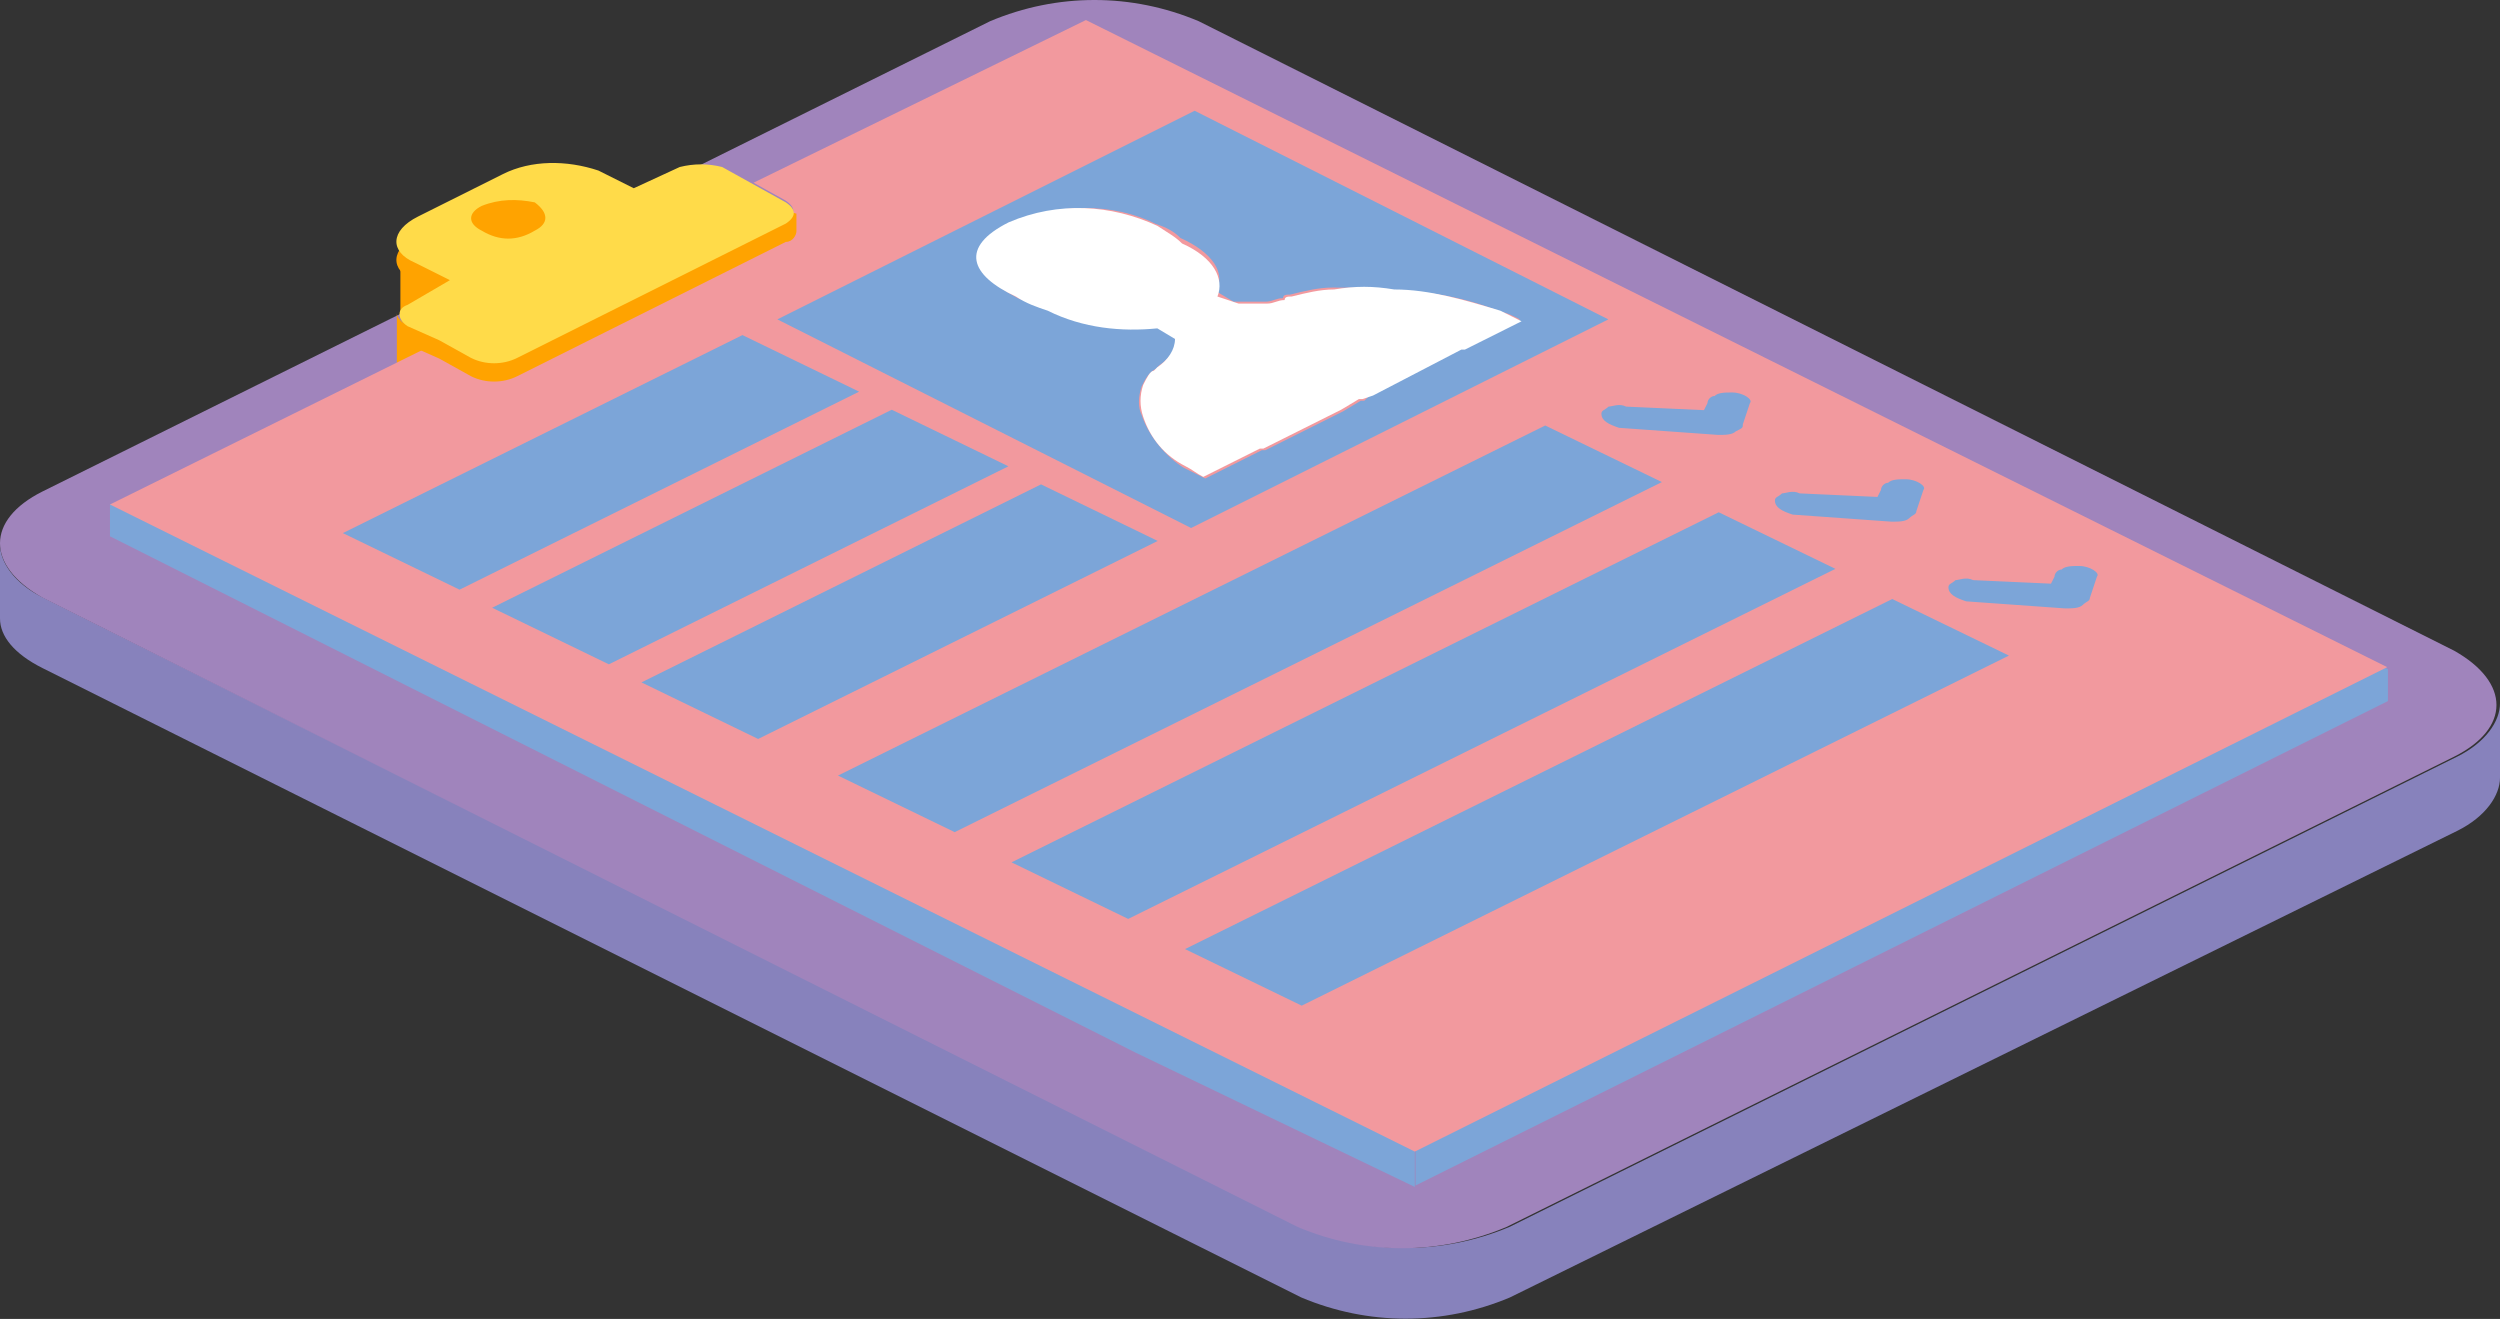 <?xml version="1.0" encoding="utf-8"?>
<!-- Generator: Adobe Illustrator 26.2.1, SVG Export Plug-In . SVG Version: 6.00 Build 0)  -->
<svg version="1.1" id="Laag_1" xmlns="http://www.w3.org/2000/svg" xmlns:xlink="http://www.w3.org/1999/xlink" x="0px" y="0px"
	 viewBox="0 0 70.7 37.3" style="enable-background:new 0 0 70.7 37.3;" xml:space="preserve">
<rect x="0" y="0" width="70.7" height="37.3" fill="#333333" stroke="none"/>
<style type="text/css">
	.st0{fill:#D6DDE0;}
	.st1{fill:#8782BC;}
	.st2{fill:#A084BC;}
	.st3{fill:#FFA300;}
	.st4{fill:#BC8430;}
	.st5{fill:#8E6323;}
	.st6{fill:#7CA5D8;}
	.st7{fill:#F2999E;}
	.st8{fill:#FFDB49;}
	.st9{fill:#FFFFFF;}
</style>
<g id="Group_1152" transform="translate(0 210.741)">
	<g>
		<g id="Group_1128" transform="translate(0 -210.741)">
			<g id="Group_1122" transform="translate(54.937 25.044)">
				<path id="Path_477" class="st0" d="M0.2,0L0.2,0"/>
			</g>
			<g id="Group_1123" transform="translate(0 15.392)">
				<path id="Path_478" class="st1" d="M1.2,1.5l35.6,17.8c1.9,0.8,4,0.8,5.9,0L69.5,6c0.8-0.4,1.2-1,1.2-1.5l0,2.1
					c0,0.5-0.4,1.1-1.2,1.5L42.7,21.3c-1.9,0.8-4,0.8-5.9,0L1.2,3.5C0.4,3.1,0,2.6,0,2.1L0,0C0,0.5,0.4,1.1,1.2,1.5"/>
			</g>
			<g id="Group_1124" transform="translate(0 0)">
				<path id="Path_479" class="st2" d="M1.2,13.9c-1.6,0.8-1.6,2.1,0,3l35.5,17.8c1.9,0.8,4,0.8,5.9,0l26.8-13.3
					c1.6-0.8,1.6-2.1,0-3L33.9,0.6c-1.9-0.8-4-0.8-5.9,0L1.2,13.9z"/>
			</g>
			<g id="Group_1125" transform="translate(13.306 5.652)">
				<path id="Path_480" class="st3" d="M0,0.5l0,2c0-0.1,0.1-0.3,0.3-0.4c0.5-0.2,1-0.2,1.5,0C2,2.3,2.2,2.4,2.2,2.5l0-2
					c0-0.1-0.1-0.3-0.3-0.4c-0.5-0.2-1-0.2-1.5,0C0.1,0.3,0,0.4,0,0.5"/>
			</g>
			<g id="Group_1126" transform="translate(22.307 5.989)">
				<path id="Path_481" class="st4" d="M0,0.3l0,2C0.2,2.2,0.3,2.1,0.3,2l0-2C0.3,0.1,0.2,0.2,0,0.3"/>
			</g>
			<g id="Group_1127" transform="translate(11.223 6.865)">
				<path id="Path_482" class="st3" d="M0.2,2.3C0.1,2.2,0.1,2.1,0.1,2l0-2c0,0.2,0.2,0.4,0.5,0.6l1,0.5l0,2L1.2,2.9l0,1.9L0.3,4.4
					C0.1,4.3,0,4.2,0,4l0-2C0,2.1,0.1,2.2,0.2,2.3"/>
			</g>
		</g>
	</g>
	<g id="Group_1129" transform="translate(12.398 -201.073)">
		<path id="Path_484" class="st5" d="M0,0l0,2l0.9,0.5l0-2L0,0z"/>
	</g>
	<g id="Group_1130" transform="translate(14.581 -204.44)">
		<path id="Path_485" class="st5" d="M0,3.8l0,2L7.7,2l0-2L0,3.8z"/>
	</g>
	<g>
		<g id="Group_1133" transform="translate(0 -210.741)">
			<g id="Group_1131" transform="translate(13.339 10.138)">
				<path id="Path_486" class="st4" d="M0,0l0,2c0.4,0.2,0.8,0.2,1.2,0l0-2C0.8,0.2,0.4,0.2,0,0"/>
			</g>
			<g id="Group_1132" transform="translate(3.11 5.066)">
				<path id="Path_487" class="st6" d="M35.1,0c-1.4,2.7-4.4,4.8-7.3,6.1C23.5,8,18.9,9,14.3,9.1c-2.6,0-5.1-0.2-7.7-0.4
					C5.4,8.6,4.2,8.4,3,8L0,9.2v0.9l29,14.6l7.9,3.8l0,0V0.9L35.1,0z"/>
			</g>
		</g>
	</g>
	<g id="Group_1134" transform="translate(40.031 -204.815)">
		<path id="Path_489" class="st6" d="M27.5,13L0,0v27.6l27.5-13.7L27.5,13z"/>
	</g>
	<g>
		<g id="Group_1139" transform="translate(0 -210.741)">
			<g id="Group_1135" transform="translate(3.11 0.567)">
				<path id="Path_490" class="st7" d="M27.6,0l-9.4,4.6l0.9,0.5c0.3,0.2,0.3,0.4,0,0.6l-7.7,3.8c-0.4,0.2-0.8,0.2-1.2,0L9.3,9.1
					L0,13.7L36.9,32l27.5-13.7L27.6,0z"/>
			</g>
			<g id="Group_1136" transform="translate(11.223 5.141)">
				<path id="Path_491" class="st3" d="M1.5,3.3l-1-0.5c-0.7-0.3-0.7-0.9,0.1-1.3l2.4-1.2c0.8-0.4,1.8-0.4,2.7-0.1l1,0.5L8,0.1
					C8.4,0,8.8,0,9.2,0.1l0.9,0.5l1.2,0.3v0.5c0,0.1-0.1,0.3-0.3,0.3L3.4,5.5C3,5.7,2.5,5.7,2.1,5.5L1.2,5L0.3,4.6
					c-0.3-0.2-0.3-0.5,0-0.6L1.5,3.3z M3.9,1.9c0.4-0.2,0.4-0.5,0-0.8C3.4,1,2.9,1,2.4,1.2C2,1.4,2,1.7,2.4,1.9
					C2.9,2.2,3.4,2.2,3.9,1.9"/>
			</g>
			<g id="Group_1137" transform="translate(11.223 4.623)">
				<path id="Path_492" class="st8" d="M1.5,3.3l-1-0.5c-0.7-0.3-0.7-0.9,0.1-1.3l2.4-1.2c0.8-0.4,1.8-0.4,2.7-0.1l1,0.5L8,0.1
					C8.4,0,8.8,0,9.2,0.1l0.9,0.5l0.9,0.5c0.3,0.2,0.3,0.4,0,0.6L3.4,5.5C3,5.7,2.5,5.7,2.1,5.5L1.2,5L0.3,4.6
					c-0.3-0.2-0.3-0.5,0-0.6L1.5,3.3z M3.9,1.9c0.4-0.2,0.4-0.5,0-0.8C3.4,1,2.9,1,2.4,1.2C2,1.4,2,1.7,2.4,1.9
					C2.9,2.2,3.4,2.2,3.9,1.9"/>
			</g>
			<g id="Group_1138" transform="translate(21.984 3.132)">
				<path id="Path_493" class="st6" d="M23.5,5.9l-11.8,5.9L0,5.9L11.8,0L23.5,5.9z M12.1,10.4l1.6-0.8l0.1,0l2.2-1.1l0.5-0.3l0.1,0
					L16.8,8l2.5-1.3l0.1,0L21,5.9c-0.2-0.1-0.4-0.2-0.5-0.2c-1-0.4-2-0.6-3-0.6C16.9,5,16.3,5,15.7,5c-0.4,0-0.8,0.1-1.2,0.2
					c-0.1,0-0.2,0-0.2,0.1c-0.2,0-0.3,0.1-0.5,0.1l-0.1,0l-0.1,0l-0.1,0l-0.1,0l-0.1,0h-0.1h-0.1c-0.1,0-0.1,0-0.2,0l-0.5-0.3
					c0.3-0.5-0.1-1.1-1-1.5c-0.2-0.2-0.4-0.3-0.7-0.4C9.5,2.6,7.9,2.6,6.6,3.2C5.2,3.9,5.5,4.6,6.8,5.3c0.3,0.1,0.6,0.3,0.9,0.3
					c1,0.4,2.1,0.6,3.1,0.5l0.5,0.3c0,0.3-0.2,0.6-0.5,0.8c0,0-0.1,0.1-0.1,0.1c-0.2,0.1-0.3,0.3-0.4,0.5c-0.1,0.3-0.1,0.6,0,0.8
					c0.2,0.6,0.7,1.2,1.2,1.5C11.7,10.2,11.9,10.3,12.1,10.4"/>
			</g>
		</g>
	</g>
	<g id="Group_1140" transform="translate(33.512 -193.801)">
		<path id="Path_495" class="st6" d="M0,9.9l3.3,1.6l20-9.9L20,0L0,9.9z"/>
	</g>
	<g id="Group_1141" transform="translate(28.605 -196.254)">
		<path id="Path_496" class="st6" d="M0,9.9l3.3,1.6l20-9.9L20,0L0,9.9z"/>
	</g>
	<g id="Group_1142" transform="translate(18.14 -197.043)">
		<path id="Path_497" class="st6" d="M0,5.6l3.3,1.6l11.3-5.6L11.3,0L0,5.6z"/>
	</g>
	<g>
		<g id="Group_1145" transform="translate(0 -210.741)">
			<g id="Group_1143" transform="translate(50.195 13.553)">
				<path id="Path_498" class="st6" d="M0.2,0.4C0.1,0.5,0,0.5,0,0.6C0,0.8,0.2,0.9,0.5,1l2.8,0.2c0.2,0,0.4,0,0.5-0.1
					C3.9,1,4,1,4,0.9l0.2-0.6C4.3,0.2,4,0,3.7,0C3.5,0,3.3,0,3.2,0.1C3.1,0.1,3,0.2,3,0.3L2.9,0.5L0.7,0.4C0.5,0.3,0.3,0.4,0.2,0.4"
					/>
			</g>
			<g id="Group_1144" transform="translate(45.288 11.099)">
				<path id="Path_499" class="st6" d="M0.2,0.4C0.1,0.5,0,0.5,0,0.6C0,0.8,0.2,0.9,0.5,1l2.8,0.2c0.2,0,0.4,0,0.5-0.1
					C4,1,4,1,4,0.9l0.2-0.6C4.3,0.2,4,0,3.7,0C3.5,0,3.3,0,3.2,0.1C3.1,0.1,3,0.2,3,0.3L2.9,0.5L0.7,0.4C0.5,0.3,0.3,0.4,0.2,0.4"/>
			</g>
		</g>
	</g>
	<g id="Group_1146" transform="translate(23.698 -198.708)">
		<path id="Path_501" class="st6" d="M0,9.9l3.3,1.6l20-9.9L20,0L0,9.9z"/>
	</g>
	<g id="Group_1147" transform="translate(13.918 -199.154)">
		<path id="Path_502" class="st6" d="M0,5.6l3.3,1.6l11.3-5.6L11.3,0L0,5.6z"/>
	</g>
	<g id="Group_1148" transform="translate(9.696 -201.265)">
		<path id="Path_503" class="st6" d="M0,5.6l3.3,1.6l11.3-5.6L11.3,0L0,5.6z"/>
	</g>
	<g>
		<g id="Group_1151" transform="translate(0 -210.741)">
			<g id="Group_1149" transform="translate(27.629 5.886)">
				<path id="Path_504" class="st9" d="M0.9,0.4c-1.4,0.7-1.1,1.5,0.2,2.1C1.4,2.7,1.7,2.8,2,2.9c1,0.5,2.1,0.6,3.1,0.5l0.5,0.3
					c0,0.3-0.2,0.6-0.5,0.8c0,0-0.1,0.1-0.1,0.1C4.9,4.6,4.8,4.8,4.7,5c-0.1,0.3-0.1,0.6,0,0.9C4.9,6.5,5.3,7,5.9,7.3
					c0.2,0.1,0.3,0.2,0.5,0.3L8,6.8l0.1,0l2.2-1.1l0.5-0.3l0.1,0l0.3-0.1L13.7,4l0.1,0l1.6-0.8C15.2,3.1,15,3,14.8,2.9
					c-1-0.3-2-0.6-3-0.6c-0.6-0.1-1.1-0.1-1.7,0c-0.4,0-0.8,0.1-1.2,0.2c-0.1,0-0.2,0-0.2,0.1c-0.2,0-0.3,0.1-0.5,0.1L8,2.7L8,2.7
					l-0.1,0l-0.1,0l-0.1,0l-0.1,0h0H7.4L6.8,2.5C7,2,6.7,1.4,5.8,1C5.6,0.8,5.4,0.7,5.1,0.5C3.8-0.1,2.3-0.2,0.9,0.4"/>
			</g>
			<g id="Group_1150" transform="translate(55.102 16.006)">
				<path id="Path_505" class="st6" d="M0.2,0.4C0.1,0.5,0,0.5,0,0.6C0,0.8,0.2,0.9,0.5,1l2.8,0.2c0.2,0,0.4,0,0.5-0.1
					C3.9,1,4,1,4,0.9l0.2-0.6C4.3,0.2,4,0,3.7,0C3.5,0,3.3,0,3.2,0.1C3.1,0.1,3,0.2,3,0.3L2.9,0.5L0.7,0.4C0.5,0.3,0.3,0.4,0.2,0.4"
					/>
			</g>
		</g>
	</g>
</g>
<g>
</g>
<g>
</g>
<g>
</g>
<g>
</g>
<g>
</g>
<g>
</g>
</svg>
